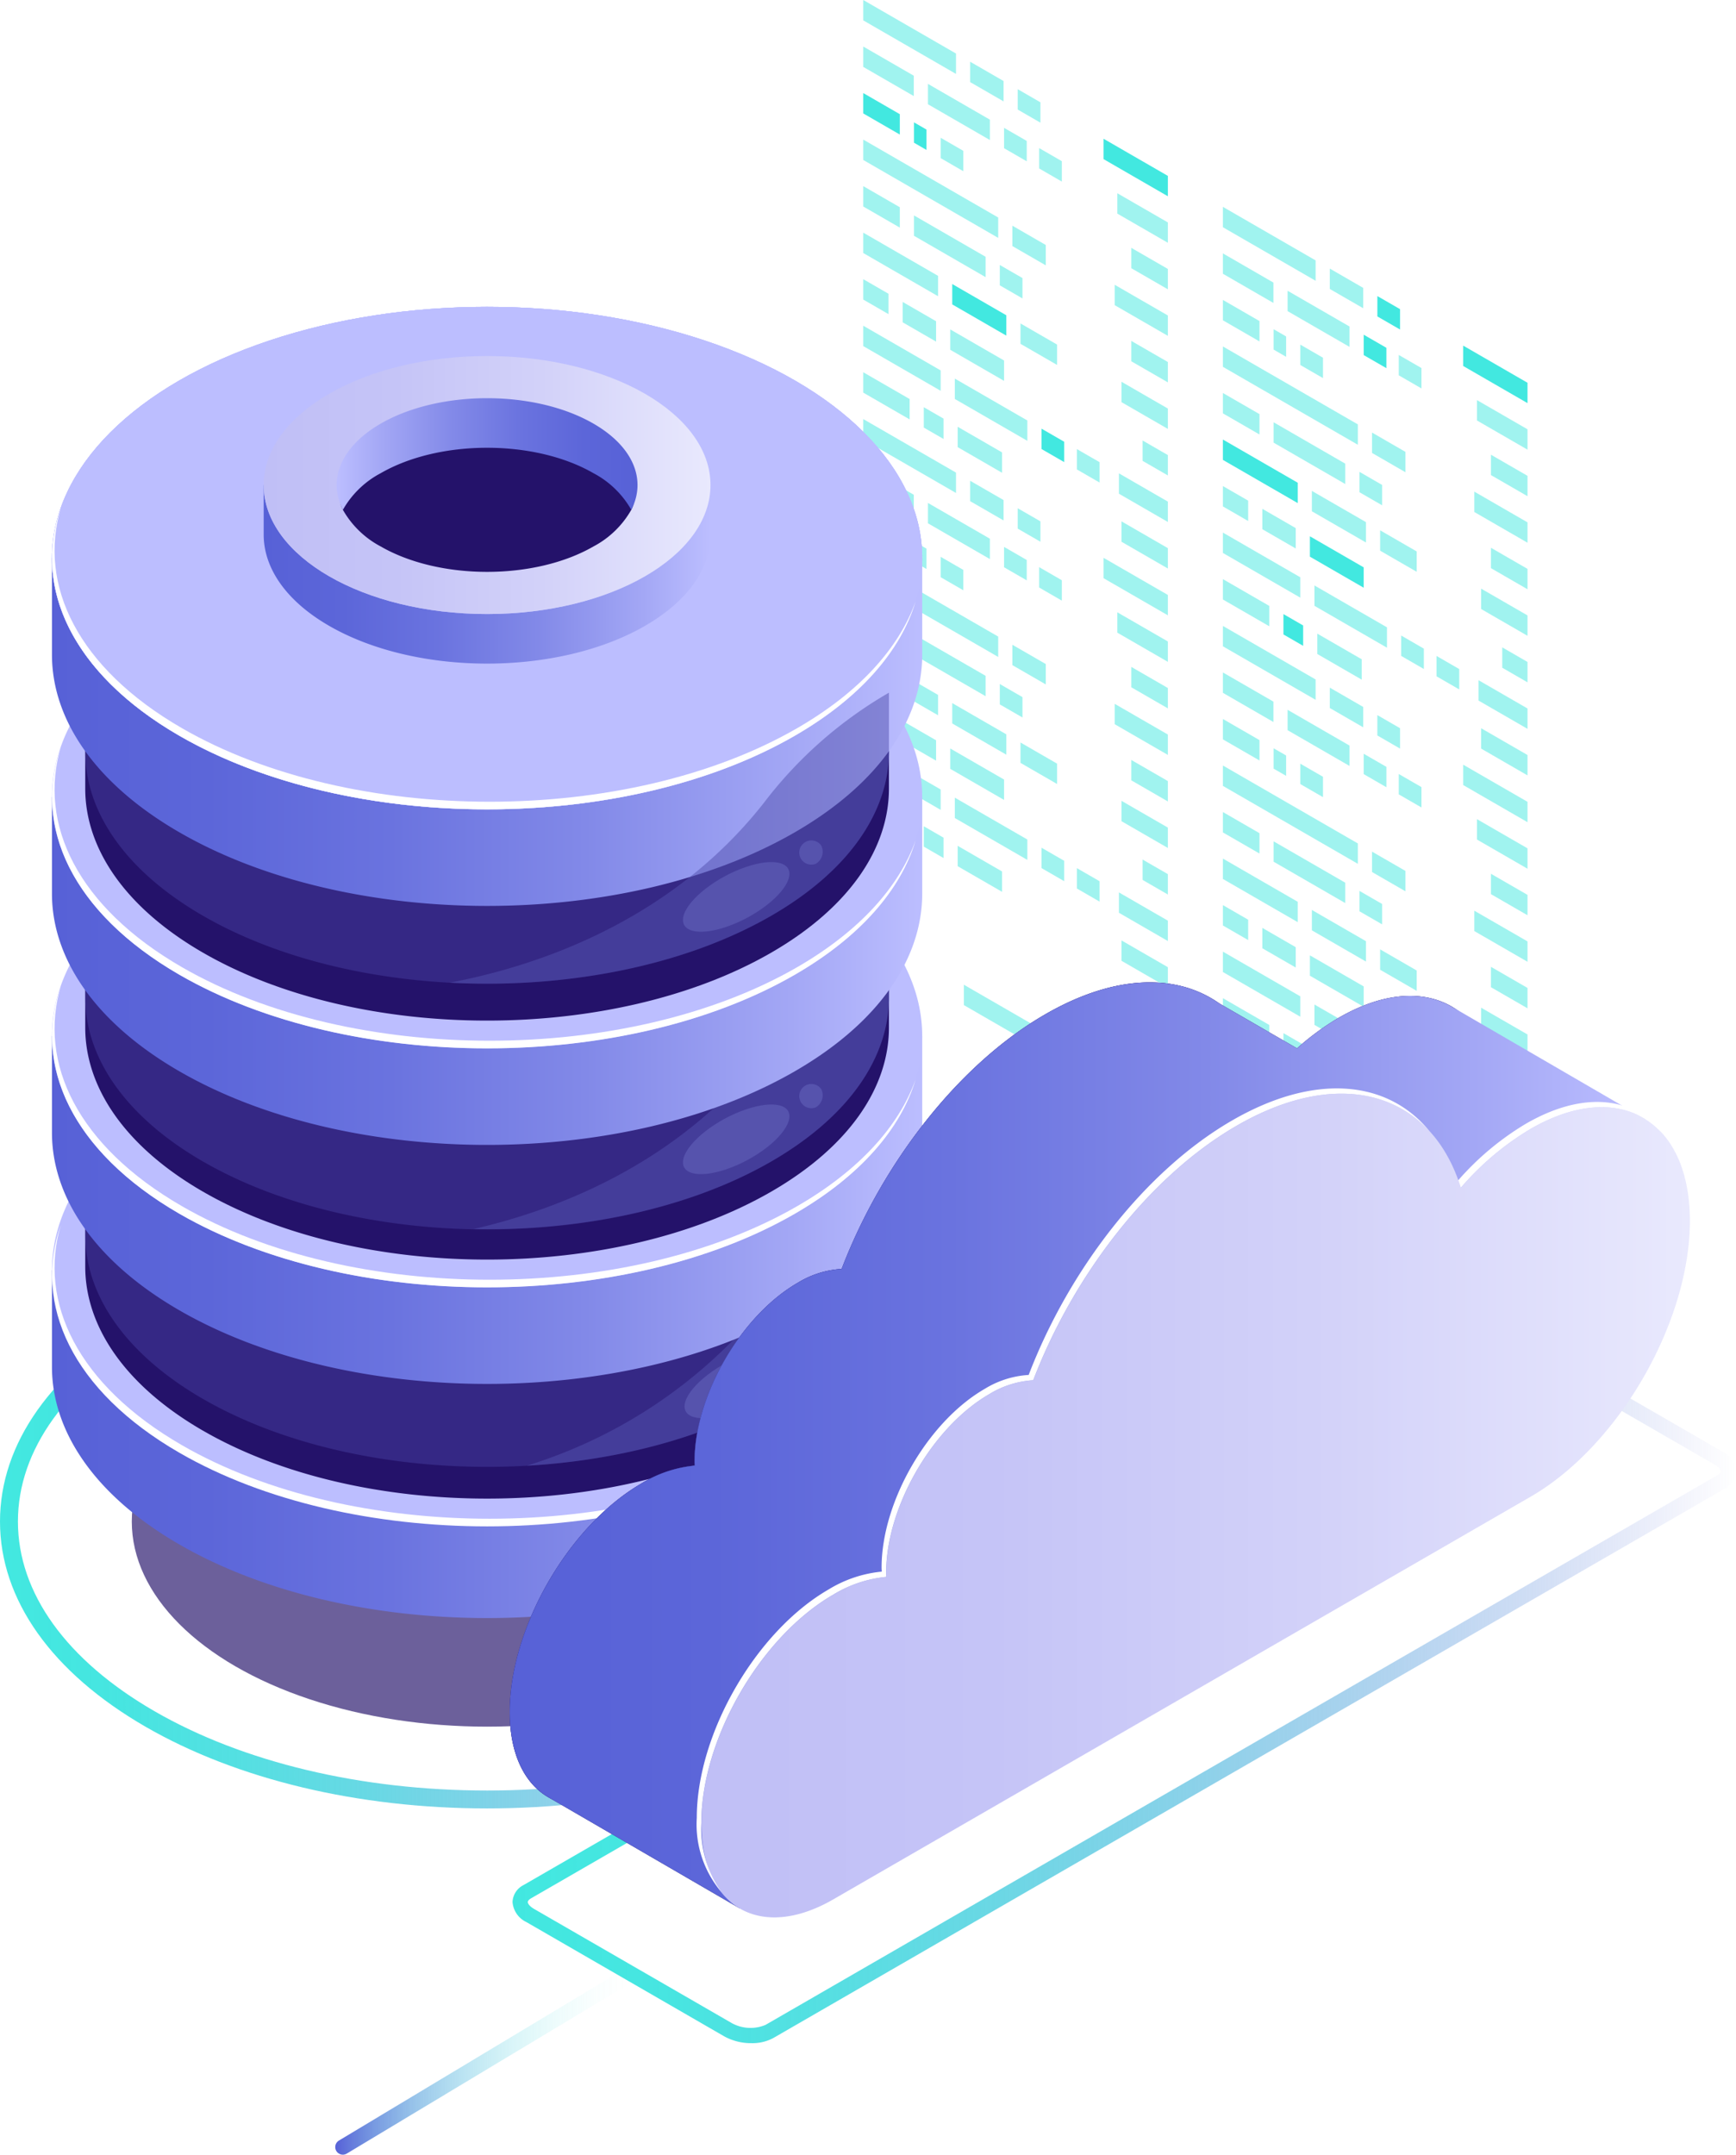 <svg id="Ñëîé_1" data-name="Ñëîé 1" xmlns="http://www.w3.org/2000/svg" xmlns:xlink="http://www.w3.org/1999/xlink" viewBox="0 0 153.689 190.731"><defs><style>.cls-1{mask:url(#mask);}.cls-2{mix-blend-mode:multiply;fill:url(#Áåçûìÿííûé_ãðàäèåíò_222);}.cls-3,.cls-4{fill:#42e8e0;}.cls-3{opacity:0.5;}.cls-5{fill:url(#linear-gradient);}.cls-6{opacity:0.67;}.cls-7{fill:#24126a;}.cls-8{fill:url(#Áåçûìÿííûé_ãðàäèåíò_24);}.cls-9{fill:#bcbeff;}.cls-10{opacity:0.51;}.cls-11{fill:#453c9e;}.cls-12{fill:#5351af;}.cls-13{fill:url(#Áåçûìÿííûé_ãðàäèåíò_24-2);}.cls-14{fill:url(#Áåçûìÿííûé_ãðàäèåíò_24-3);}.cls-15{fill:url(#Áåçûìÿííûé_ãðàäèåíò_24-4);}.cls-16{fill:#fff;}.cls-17{mask:url(#mask-2);}.cls-18{opacity:0.78;fill:url(#Áåçûìÿííûé_ãðàäèåíò_14);}.cls-19{fill:url(#Áåçûìÿííûé_ãðàäèåíò_24-6);}.cls-20{fill:url(#Áåçûìÿííûé_ãðàäèåíò_3);}.cls-21{fill:url(#Áåçûìÿííûé_ãðàäèåíò_4);}.cls-22{fill:#6767c1;}.cls-23{fill:url(#linear-gradient-2);}.cls-24{fill:url(#linear-gradient-3);}.cls-25{fill:url(#Áåçûìÿííûé_ãðàäèåíò_24-7);}.cls-26{fill:url(#Áåçûìÿííûé_ãðàäèåíò_25);}.cls-27{fill:url(#Áåçûìÿííûé_ãðàäèåíò_24-8);}.cls-28{fill:url(#Áåçûìÿííûé_ãðàäèåíò_3-2);}.cls-29{filter:url(#luminosity-noclip-2);}.cls-30{filter:url(#luminosity-noclip);}</style><filter id="luminosity-noclip" x="322.195" y="-8417" width="38.521" height="32766" filterUnits="userSpaceOnUse" color-interpolation-filters="sRGB"><feFlood flood-color="#fff" result="bg"/><feBlend in="SourceGraphic" in2="bg"/></filter><mask id="mask" x="322.195" y="-8417" width="38.521" height="32766" maskUnits="userSpaceOnUse"><g class="cls-30"/></mask><linearGradient id="Áåçûìÿííûé_ãðàäèåíò_222" x1="322.195" y1="187.747" x2="360.716" y2="187.747" gradientUnits="userSpaceOnUse"><stop offset="0"/><stop offset="0.047" stop-color="#2f2f2f"/><stop offset="0.098" stop-color="#5a5a5a"/><stop offset="0.155" stop-color="#828282"/><stop offset="0.216" stop-color="#a4a4a4"/><stop offset="0.283" stop-color="silver"/><stop offset="0.357" stop-color="#d7d7d7"/><stop offset="0.442" stop-color="#e9e9e9"/><stop offset="0.544" stop-color="#f6f6f6"/><stop offset="0.681" stop-color="#fdfdfd"/><stop offset="1" stop-color="#fff"/></linearGradient><linearGradient id="linear-gradient" x1="317.594" y1="274.007" x2="403.838" y2="274.007" gradientUnits="userSpaceOnUse"><stop offset="0" stop-color="#42e8e0"/><stop offset="0.111" stop-color="#42e5e0" stop-opacity="0.979"/><stop offset="0.241" stop-color="#44dddf" stop-opacity="0.917"/><stop offset="0.382" stop-color="#46cfde" stop-opacity="0.814"/><stop offset="0.529" stop-color="#49bcdd" stop-opacity="0.671"/><stop offset="0.683" stop-color="#4da3db" stop-opacity="0.487"/><stop offset="0.841" stop-color="#5284d9" stop-opacity="0.262"/><stop offset="1" stop-color="#5761d7" stop-opacity="0"/></linearGradient><linearGradient id="Áåçûìÿííûé_ãðàäèåíò_24" x1="322.194" y1="260.307" x2="399.239" y2="260.307" gradientUnits="userSpaceOnUse"><stop offset="0" stop-color="#5761d7"/><stop offset="0.178" stop-color="#5c66d9"/><stop offset="0.388" stop-color="#6a73df"/><stop offset="0.613" stop-color="#8289e8"/><stop offset="0.849" stop-color="#a3a7f5"/><stop offset="1" stop-color="#bcbeff"/></linearGradient><linearGradient id="Áåçûìÿííûé_ãðàäèåíò_24-2" x1="322.194" y1="239.581" x2="399.239" y2="239.581" xlink:href="#Áåçûìÿííûé_ãðàäèåíò_24"/><linearGradient id="Áåçûìÿííûé_ãðàäèåíò_24-3" x1="322.194" y1="218.425" x2="399.239" y2="218.425" xlink:href="#Áåçûìÿííûé_ãðàäèåíò_24"/><linearGradient id="Áåçûìÿííûé_ãðàäèåíò_24-4" x1="322.194" y1="197.268" x2="399.239" y2="197.268" xlink:href="#Áåçûìÿííûé_ãðàäèåíò_24"/><filter id="luminosity-noclip-2" x="322.195" y="177.435" width="38.521" height="20.624" filterUnits="userSpaceOnUse" color-interpolation-filters="sRGB"><feFlood flood-color="#fff" result="bg"/><feBlend in="SourceGraphic" in2="bg"/></filter><mask id="mask-2" x="4.6" y="38.116" width="38.521" height="20.624" maskUnits="userSpaceOnUse"><g class="cls-29"><g transform="translate(-317.594 -139.319)"><g class="cls-1"><path class="cls-2" d="M325.744,198.06h34.972V177.435h-33.2C321.07,183.742,320.482,191.489,325.744,198.06Z"/></g></g></g></mask><linearGradient id="Áåçûìÿííûé_ãðàäèåíò_14" x1="322.195" y1="187.747" x2="360.716" y2="187.747" gradientUnits="userSpaceOnUse"><stop offset="0" stop-color="#e9e9fd"/><stop offset="0.037" stop-color="#d3d5f7"/><stop offset="0.106" stop-color="#b2b6ef"/><stop offset="0.182" stop-color="#969be7"/><stop offset="0.266" stop-color="#7f86e1"/><stop offset="0.363" stop-color="#6d75dd"/><stop offset="0.48" stop-color="#606ad9"/><stop offset="0.636" stop-color="#5963d8"/><stop offset="1" stop-color="#5761d7"/></linearGradient><linearGradient id="Áåçûìÿííûé_ãðàäèåíò_24-6" x1="340.938" y1="186.642" x2="380.494" y2="186.642" xlink:href="#Áåçûìÿííûé_ãðàäèåíò_24"/><linearGradient id="Áåçûìÿííûé_ãðàäèåíò_3" x1="23.343" y1="42.934" x2="62.9" y2="42.934" gradientUnits="userSpaceOnUse"><stop offset="0" stop-color="#c0bff6"/><stop offset="0.294" stop-color="#c5c4f7"/><stop offset="0.64" stop-color="#d3d2f9"/><stop offset="1" stop-color="#e9e9fd"/></linearGradient><linearGradient id="Áåçûìÿííûé_ãðàäèåíò_4" x1="347.399" y1="179.507" x2="374.033" y2="179.507" gradientUnits="userSpaceOnUse"><stop offset="0" stop-color="#bcbeff"/><stop offset="0.151" stop-color="#a3a7f5"/><stop offset="0.387" stop-color="#8289e8"/><stop offset="0.612" stop-color="#6a73df"/><stop offset="0.822" stop-color="#5c66d9"/><stop offset="1" stop-color="#5761d7"/></linearGradient><linearGradient id="linear-gradient-2" x1="347.273" y1="321.883" x2="373.555" y2="321.883" gradientUnits="userSpaceOnUse"><stop offset="0" stop-color="#5761d7"/><stop offset="0.125" stop-color="#537dd9" stop-opacity="0.792"/><stop offset="0.287" stop-color="#4e9ddb" stop-opacity="0.553"/><stop offset="0.447" stop-color="#49b8dd" stop-opacity="0.355"/><stop offset="0.601" stop-color="#46cdde" stop-opacity="0.2"/><stop offset="0.748" stop-color="#44dcdf" stop-opacity="0.09"/><stop offset="0.884" stop-color="#42e5e0" stop-opacity="0.023"/><stop offset="1" stop-color="#42e8e0" stop-opacity="0"/></linearGradient><linearGradient id="linear-gradient-3" x1="362.972" y1="288.629" x2="471.283" y2="288.629" xlink:href="#linear-gradient"/><linearGradient id="Áåçûìÿííûé_ãðàäèåíò_24-7" x1="257.424" y1="12.088" x2="358.476" y2="12.088" gradientTransform="matrix(0.866, -0.5, 0, 1.155, 139.79, 395.171)" xlink:href="#Áåçûìÿííûé_ãðàäèåíò_24"/><radialGradient id="Áåçûìÿííûé_ãðàäèåíò_25" cx="383.285" cy="254.149" fx="343.918" fy="240.261" r="41.745" gradientUnits="userSpaceOnUse"><stop offset="0" stop-color="#2b237c"/><stop offset="1" stop-color="#180d5b"/></radialGradient><linearGradient id="Áåçûìÿííûé_ãðàäèåíò_24-8" x1="362.719" y1="267.261" x2="463.309" y2="267.261" xlink:href="#Áåçûìÿííûé_ãðàäèåíò_24"/><linearGradient id="Áåçûìÿííûé_ãðàäèåíò_3-2" x1="277.012" y1="29.097" x2="378.065" y2="29.097" gradientTransform="matrix(0.866, -0.5, 0, 1.155, 139.79, 395.171)" xlink:href="#Áåçûìÿííûé_ãðàäèåíò_3"/></defs><title>server-6</title><polygon class="cls-3" points="84.635 6.544 76.424 1.803 76.424 0 84.635 4.74 84.635 6.544"/><polygon class="cls-3" points="88.846 8.975 85.889 7.268 85.889 5.465 88.846 7.172 88.846 8.975"/><polygon class="cls-3" points="92.109 10.859 90.1 9.699 90.1 7.896 92.109 9.056 92.109 10.859"/><polygon class="cls-3" points="80.898 8.505 76.424 5.922 76.424 4.119 80.898 6.702 80.898 8.505"/><polygon class="cls-3" points="87.635 12.395 82.153 9.229 82.153 7.426 87.635 10.592 87.635 12.395"/><polygon class="cls-3" points="90.898 14.279 88.889 13.119 88.889 11.316 90.898 12.476 90.898 14.279"/><polygon class="cls-3" points="94.004 16.072 91.995 14.912 91.995 13.109 94.004 14.268 94.004 16.072"/><polygon class="cls-4" points="79.661 11.91 76.424 10.041 76.424 8.238 79.661 10.107 79.661 11.91"/><polygon class="cls-4" points="82.022 13.273 80.916 12.634 80.916 10.831 82.022 11.47 82.022 13.273"/><polygon class="cls-3" points="85.285 15.157 83.276 13.997 83.276 12.194 85.285 13.354 85.285 15.157"/><polygon class="cls-3" points="88.372 21.058 76.424 14.16 76.424 12.357 88.372 19.255 88.372 21.058"/><polygon class="cls-3" points="92.583 23.489 89.626 21.782 89.626 19.979 92.583 21.686 92.583 23.489"/><polygon class="cls-3" points="79.661 20.148 76.424 18.279 76.424 16.476 79.661 18.345 79.661 20.148"/><polygon class="cls-3" points="87.258 24.534 80.916 20.872 80.916 19.069 87.258 22.731 87.258 24.534"/><polygon class="cls-3" points="90.521 26.418 88.512 25.258 88.512 23.455 90.521 24.615 90.521 26.418"/><polygon class="cls-3" points="83.047 26.222 76.424 22.398 76.424 20.595 83.047 24.419 83.047 26.222"/><polygon class="cls-4" points="89.091 29.711 84.302 26.946 84.302 25.143 89.091 27.908 89.091 29.711"/><polygon class="cls-3" points="93.583 32.304 90.346 30.436 90.346 28.632 93.583 30.501 93.583 32.304"/><polygon class="cls-3" points="78.661 27.808 76.424 26.517 76.424 24.714 78.661 26.005 78.661 27.808"/><polygon class="cls-3" points="82.872 30.239 79.916 28.533 79.916 26.73 82.872 28.436 82.872 30.239"/><polygon class="cls-3" points="88.889 33.714 84.126 30.964 84.126 29.16 88.889 31.911 88.889 33.714"/><polygon class="cls-3" points="83.276 34.592 76.424 30.636 76.424 28.833 83.276 32.789 83.276 34.592"/><polygon class="cls-3" points="90.951 39.023 84.531 35.316 84.531 33.513 90.951 37.22 90.951 39.023"/><polygon class="cls-4" points="94.214 40.907 92.205 39.747 92.205 37.944 94.214 39.104 94.214 40.907"/><polygon class="cls-3" points="97.346 42.715 95.337 41.555 95.337 39.752 97.346 40.912 97.346 42.715"/><polygon class="cls-3" points="80.53 37.125 76.424 34.755 76.424 32.952 80.53 35.322 80.53 37.125"/><polygon class="cls-4" points="97.699 14.086 103.392 17.373 103.392 15.57 97.699 12.283 97.699 14.086"/><polygon class="cls-3" points="98.918 18.909 103.392 21.492 103.392 19.689 98.918 17.106 98.918 18.909"/><polygon class="cls-3" points="100.155 23.742 103.392 25.611 103.392 23.808 100.155 21.939 100.155 23.742"/><polygon class="cls-3" points="98.684 27.012 103.392 29.73 103.392 27.927 98.684 25.208 98.684 27.012"/><polygon class="cls-3" points="100.155 31.98 103.392 33.849 103.392 32.046 100.155 30.177 100.155 31.98"/><polygon class="cls-3" points="99.287 35.598 103.392 37.968 103.392 36.165 99.287 33.794 99.287 35.598"/><polygon class="cls-3" points="101.155 40.795 103.392 42.087 103.392 40.284 101.155 38.992 101.155 40.795"/><polygon class="cls-3" points="99.058 43.703 103.392 46.206 103.392 44.403 99.058 41.9 99.058 43.703"/><polygon class="cls-3" points="99.287 47.955 103.392 50.325 103.392 48.522 99.287 46.151 99.287 47.955"/><polygon class="cls-3" points="83.53 38.857 81.784 37.849 81.784 36.046 83.53 37.054 83.53 38.857"/><polygon class="cls-3" points="88.714 41.85 84.784 39.581 84.784 37.778 88.714 40.047 88.714 41.85"/><polygon class="cls-3" points="116.474 24.855 108.264 20.115 108.264 18.312 116.474 23.052 116.474 24.855"/><polygon class="cls-3" points="120.685 27.286 117.729 25.58 117.729 23.776 120.685 25.483 120.685 27.286"/><polygon class="cls-4" points="123.948 29.17 121.939 28.011 121.939 26.208 123.948 27.367 123.948 29.17"/><polygon class="cls-3" points="112.737 26.817 108.264 24.234 108.264 22.431 112.737 25.014 112.737 26.817"/><polygon class="cls-3" points="119.475 30.707 113.992 27.541 113.992 25.738 119.475 28.903 119.475 30.707"/><polygon class="cls-4" points="122.738 32.591 120.729 31.431 120.729 29.628 122.738 30.787 122.738 32.591"/><polygon class="cls-3" points="125.843 34.383 123.834 33.224 123.834 31.421 125.843 32.58 125.843 34.383"/><polygon class="cls-3" points="111.501 30.222 108.264 28.353 108.264 26.55 111.501 28.419 111.501 30.222"/><polygon class="cls-3" points="113.861 31.585 112.755 30.946 112.755 29.143 113.861 29.782 113.861 31.585"/><polygon class="cls-3" points="117.125 33.469 115.116 32.309 115.116 30.506 117.125 31.666 117.125 33.469"/><polygon class="cls-3" points="120.211 39.37 108.264 32.472 108.264 30.669 120.211 37.567 120.211 39.37"/><polygon class="cls-3" points="124.422 41.801 121.466 40.094 121.466 38.291 124.422 39.998 124.422 41.801"/><polygon class="cls-3" points="111.501 38.46 108.264 36.591 108.264 34.788 111.501 36.657 111.501 38.46"/><polygon class="cls-3" points="119.097 42.846 112.755 39.184 112.755 37.381 119.097 41.043 119.097 42.846"/><polygon class="cls-3" points="122.361 44.73 120.352 43.57 120.352 41.767 122.361 42.927 122.361 44.73"/><polygon class="cls-4" points="114.887 44.534 108.264 40.71 108.264 38.907 114.887 42.731 114.887 44.534"/><polygon class="cls-3" points="120.931 48.023 116.141 45.258 116.141 43.455 120.931 46.22 120.931 48.023"/><polygon class="cls-3" points="125.422 50.616 122.185 48.747 122.185 46.944 125.422 48.813 125.422 50.616"/><polygon class="cls-3" points="110.501 46.12 108.264 44.829 108.264 43.026 110.501 44.317 110.501 46.12"/><polygon class="cls-3" points="114.711 48.551 111.755 46.845 111.755 45.041 114.711 46.748 114.711 48.551"/><polygon class="cls-4" points="120.729 52.026 115.966 49.276 115.966 47.472 120.729 50.222 120.729 52.026"/><polygon class="cls-3" points="115.116 52.904 108.264 48.948 108.264 47.145 115.116 51.101 115.116 52.904"/><polygon class="cls-3" points="122.79 57.335 116.37 53.628 116.37 51.825 122.79 55.532 122.79 57.335"/><polygon class="cls-3" points="126.053 59.219 124.045 58.059 124.045 56.256 126.053 57.416 126.053 59.219"/><polygon class="cls-3" points="129.185 61.027 127.176 59.867 127.176 58.064 129.185 59.224 129.185 61.027"/><polygon class="cls-3" points="112.369 55.437 108.264 53.067 108.264 51.264 112.369 53.634 112.369 55.437"/><polygon class="cls-4" points="129.538 32.398 135.231 35.685 135.231 33.882 129.538 30.595 129.538 32.398"/><polygon class="cls-3" points="130.758 37.221 135.231 39.804 135.231 38.001 130.758 35.418 130.758 37.221"/><polygon class="cls-3" points="131.995 42.054 135.231 43.923 135.231 42.12 131.995 40.251 131.995 42.054"/><polygon class="cls-3" points="130.523 45.323 135.231 48.042 135.231 46.239 130.523 43.52 130.523 45.323"/><polygon class="cls-3" points="131.995 50.292 135.231 52.161 135.231 50.358 131.995 48.489 131.995 50.292"/><polygon class="cls-3" points="131.126 53.91 135.231 56.28 135.231 54.477 131.126 52.106 131.126 53.91"/><polygon class="cls-3" points="132.995 59.107 135.231 60.399 135.231 58.596 132.995 57.304 132.995 59.107"/><polygon class="cls-3" points="130.897 62.015 135.231 64.518 135.231 62.715 130.897 60.212 130.897 62.015"/><polygon class="cls-3" points="131.126 66.266 135.231 68.637 135.231 66.834 131.126 64.463 131.126 66.266"/><polygon class="cls-4" points="115.369 57.169 113.623 56.161 113.623 54.358 115.369 55.366 115.369 57.169"/><polygon class="cls-3" points="120.553 60.162 116.623 57.893 116.623 56.09 120.553 58.359 120.553 60.162"/><polygon class="cls-3" points="84.635 43.638 76.424 38.898 76.424 37.095 84.635 41.835 84.635 43.638"/><polygon class="cls-3" points="88.846 46.069 85.889 44.363 85.889 42.559 88.846 44.266 88.846 46.069"/><polygon class="cls-3" points="92.109 47.953 90.1 46.794 90.1 44.99 92.109 46.15 92.109 47.953"/><polygon class="cls-3" points="80.898 45.6 76.424 43.017 76.424 41.214 80.898 43.797 80.898 45.6"/><polygon class="cls-3" points="87.635 49.489 82.153 46.324 82.153 44.521 87.635 47.686 87.635 49.489"/><polygon class="cls-3" points="90.898 51.373 88.889 50.214 88.889 48.41 90.898 49.57 90.898 51.373"/><polygon class="cls-3" points="94.004 53.166 91.995 52.006 91.995 50.203 94.004 51.363 94.004 53.166"/><polygon class="cls-3" points="79.661 49.005 76.424 47.136 76.424 45.333 79.661 47.201 79.661 49.005"/><polygon class="cls-3" points="82.022 50.368 80.916 49.729 80.916 47.926 82.022 48.564 82.022 50.368"/><polygon class="cls-3" points="85.285 52.252 83.276 51.092 83.276 49.289 85.285 50.448 85.285 52.252"/><polygon class="cls-3" points="88.372 58.153 76.424 51.255 76.424 49.452 88.372 56.35 88.372 58.153"/><polygon class="cls-3" points="92.583 60.584 89.626 58.877 89.626 57.074 92.583 58.781 92.583 60.584"/><polygon class="cls-3" points="79.661 57.243 76.424 55.374 76.424 53.571 79.661 55.439 79.661 57.243"/><polygon class="cls-3" points="87.258 61.628 80.916 57.967 80.916 56.164 87.258 59.825 87.258 61.628"/><polygon class="cls-3" points="90.521 63.512 88.512 62.353 88.512 60.55 90.521 61.709 90.521 63.512"/><polygon class="cls-3" points="83.047 63.316 76.424 59.493 76.424 57.69 83.047 61.513 83.047 63.316"/><polygon class="cls-3" points="89.091 66.806 84.302 64.041 84.302 62.238 89.091 65.003 89.091 66.806"/><polygon class="cls-3" points="93.583 69.399 90.346 67.53 90.346 65.727 93.583 67.596 93.583 69.399"/><polygon class="cls-3" points="78.661 64.903 76.424 63.612 76.424 61.809 78.661 63.1 78.661 64.903"/><polygon class="cls-3" points="82.872 67.334 79.916 65.627 79.916 63.824 82.872 65.531 82.872 67.334"/><polygon class="cls-3" points="88.889 70.808 84.126 68.058 84.126 66.255 88.889 69.005 88.889 70.808"/><polygon class="cls-3" points="83.276 71.687 76.424 67.731 76.424 65.928 83.276 69.883 83.276 71.687"/><polygon class="cls-3" points="90.951 76.118 84.531 72.411 84.531 70.608 90.951 74.314 90.951 76.118"/><polygon class="cls-3" points="94.214 78.002 92.205 76.842 92.205 75.039 94.214 76.198 94.214 78.002"/><polygon class="cls-3" points="97.346 79.81 95.337 78.65 95.337 76.847 97.346 78.006 97.346 79.81"/><polygon class="cls-3" points="80.53 74.22 76.424 71.85 76.424 70.046 80.53 72.417 80.53 74.22"/><polygon class="cls-3" points="97.699 51.181 103.392 54.468 103.392 52.665 97.699 49.378 97.699 51.181"/><polygon class="cls-3" points="98.918 56.004 103.392 58.587 103.392 56.784 98.918 54.201 98.918 56.004"/><polygon class="cls-3" points="100.155 60.837 103.392 62.706 103.392 60.903 100.155 59.034 100.155 60.837"/><polygon class="cls-3" points="98.684 64.106 103.392 66.825 103.392 65.021 98.684 62.303 98.684 64.106"/><polygon class="cls-3" points="100.155 69.075 103.392 70.944 103.392 69.14 100.155 67.272 100.155 69.075"/><polygon class="cls-3" points="99.287 72.692 103.392 75.063 103.392 73.259 99.287 70.889 99.287 72.692"/><polygon class="cls-3" points="101.155 77.89 103.392 79.182 103.392 77.378 101.155 76.087 101.155 77.89"/><polygon class="cls-3" points="99.058 80.798 103.392 83.3 103.392 81.497 99.058 78.995 99.058 80.798"/><polygon class="cls-3" points="99.287 85.049 103.392 87.419 103.392 85.616 99.287 83.246 99.287 85.049"/><polygon class="cls-3" points="83.53 75.952 81.784 74.944 81.784 73.141 83.53 74.149 83.53 75.952"/><polygon class="cls-3" points="88.714 78.945 84.784 76.676 84.784 74.873 88.714 77.142 88.714 78.945"/><polygon class="cls-3" points="91.965 92.8 85.333 88.972 85.333 87.168 91.965 90.997 91.965 92.8"/><polygon class="cls-3" points="96.507 95.423 93.895 93.915 93.895 92.112 96.507 93.62 96.507 95.423"/><polygon class="cls-3" points="116.474 61.95 108.264 57.21 108.264 55.407 116.474 60.147 116.474 61.95"/><polygon class="cls-3" points="120.685 64.381 117.729 62.674 117.729 60.871 120.685 62.578 120.685 64.381"/><polygon class="cls-3" points="123.948 66.265 121.939 65.105 121.939 63.302 123.948 64.462 123.948 66.265"/><polygon class="cls-3" points="112.737 63.912 108.264 61.329 108.264 59.526 112.737 62.108 112.737 63.912"/><polygon class="cls-3" points="119.475 67.801 113.992 64.636 113.992 62.833 119.475 65.998 119.475 67.801"/><polygon class="cls-3" points="122.738 69.685 120.729 68.525 120.729 66.722 122.738 67.882 122.738 69.685"/><polygon class="cls-3" points="125.843 71.478 123.834 70.318 123.834 68.515 125.843 69.675 125.843 71.478"/><polygon class="cls-3" points="111.501 67.316 108.264 65.448 108.264 63.645 111.501 65.513 111.501 67.316"/><polygon class="cls-3" points="113.861 68.679 112.755 68.041 112.755 66.238 113.861 66.876 113.861 68.679"/><polygon class="cls-3" points="117.125 70.563 115.116 69.404 115.116 67.601 117.125 68.76 117.125 70.563"/><polygon class="cls-3" points="120.211 76.465 108.264 69.567 108.264 67.763 120.211 74.661 120.211 76.465"/><polygon class="cls-3" points="124.422 78.896 121.466 77.189 121.466 75.386 124.422 77.092 124.422 78.896"/><polygon class="cls-3" points="111.501 75.554 108.264 73.686 108.264 71.882 111.501 73.751 111.501 75.554"/><polygon class="cls-3" points="119.097 79.94 112.755 76.279 112.755 74.476 119.097 78.137 119.097 79.94"/><polygon class="cls-3" points="122.361 81.824 120.352 80.665 120.352 78.861 122.361 80.021 122.361 81.824"/><polygon class="cls-3" points="114.887 81.628 108.264 77.805 108.264 76.001 114.887 79.825 114.887 81.628"/><polygon class="cls-3" points="120.931 85.118 116.141 82.353 116.141 80.549 120.931 83.315 120.931 85.118"/><polygon class="cls-3" points="125.422 87.711 122.185 85.842 122.185 84.039 125.422 85.908 125.422 87.711"/><polygon class="cls-3" points="110.501 83.215 108.264 81.924 108.264 80.12 110.501 81.412 110.501 83.215"/><polygon class="cls-3" points="114.711 85.646 111.755 83.939 111.755 82.136 114.711 83.843 114.711 85.646"/><polygon class="cls-3" points="120.729 89.12 115.966 86.37 115.966 84.567 120.729 87.317 120.729 89.12"/><polygon class="cls-3" points="115.116 89.998 108.264 86.042 108.264 84.239 115.116 88.195 115.116 89.998"/><polygon class="cls-3" points="122.79 94.429 116.37 90.723 116.37 88.92 122.79 92.626 122.79 94.429"/><polygon class="cls-3" points="126.053 96.313 124.045 95.154 124.045 93.35 126.053 94.51 126.053 96.313"/><polygon class="cls-3" points="129.185 98.121 127.176 96.962 127.176 95.159 129.185 96.318 129.185 98.121"/><polygon class="cls-3" points="112.369 92.532 108.264 90.161 108.264 88.358 112.369 90.729 112.369 92.532"/><polygon class="cls-3" points="129.538 69.493 135.231 72.78 135.231 70.976 129.538 67.69 129.538 69.493"/><polygon class="cls-3" points="130.758 74.316 135.231 76.899 135.231 75.095 130.758 72.512 130.758 74.316"/><polygon class="cls-3" points="131.995 79.149 135.231 81.017 135.231 79.214 131.995 77.346 131.995 79.149"/><polygon class="cls-3" points="130.523 82.418 135.231 85.136 135.231 83.333 130.523 80.615 130.523 82.418"/><polygon class="cls-3" points="131.995 87.387 135.231 89.255 135.231 87.452 131.995 85.583 131.995 87.387"/><polygon class="cls-3" points="131.126 91.004 135.231 93.374 135.231 91.571 131.126 89.201 131.126 91.004"/><polygon class="cls-3" points="132.995 96.202 135.231 97.493 135.231 95.69 132.995 94.399 132.995 96.202"/><polygon class="cls-3" points="130.897 99.11 135.231 101.612 135.231 99.809 130.897 97.307 130.897 99.11"/><polygon class="cls-3" points="131.126 103.361 135.231 105.731 135.231 103.928 131.126 101.558 131.126 103.361"/><polygon class="cls-3" points="115.369 94.264 113.623 93.256 113.623 91.453 115.369 92.461 115.369 94.264"/><polygon class="cls-3" points="120.553 97.257 116.623 94.988 116.623 93.185 120.553 95.454 120.553 97.257"/><polygon class="cls-3" points="123.804 111.112 117.173 107.284 117.173 105.48 123.804 109.309 123.804 111.112"/><polygon class="cls-3" points="128.346 113.735 125.734 112.227 125.734 110.423 128.346 111.931 128.346 113.735"/><path class="cls-5" d="M360.717,299.4c-11.422,0-22.162-2.568-30.239-7.232-8.307-4.8-12.884-11.249-12.884-18.166s4.577-13.37,12.884-18.166c16.673-9.626,43.8-9.625,60.476,0,8.308,4.8,12.884,11.25,12.884,18.167s-4.576,13.369-12.883,18.165C382.879,296.831,372.139,299.4,360.717,299.4Zm0-49.221c-10.665,0-21.327,2.343-29.445,7.03-7.8,4.5-12.091,10.465-12.091,16.793s4.294,12.291,12.091,16.792c7.84,4.527,18.3,7.02,29.446,7.02s21.606-2.493,29.445-7.02c7.8-4.5,12.091-10.463,12.091-16.791s-4.294-12.292-12.092-16.793C382.043,252.522,371.379,250.178,360.716,250.178Z" transform="translate(-317.594 -139.319)"/><g class="cls-6"><ellipse class="cls-7" cx="43.122" cy="134.682" rx="31.455" ry="18.161"/></g><path class="cls-8" d="M399.238,260.306V251.76h-2.954a26.3,26.3,0,0,0-8.329-7.179c-15.044-8.686-39.435-8.686-54.479,0a26.3,26.3,0,0,0-8.329,7.18h-2.953v8.547h0c0,5.692,3.761,11.384,11.283,15.727,15.044,8.685,39.435,8.686,54.479,0C395.478,271.691,399.239,266,399.238,260.306Z" transform="translate(-317.594 -139.319)"/><ellipse class="cls-9" cx="43.122" cy="112.441" rx="38.522" ry="22.241"/><path class="cls-7" d="M396.292,251.433V239.767h-2.728a24.276,24.276,0,0,0-7.692-6.63c-13.894-8.022-36.419-8.022-50.313,0a24.262,24.262,0,0,0-7.691,6.631H325.14v11.666h0c0,5.257,3.473,10.514,10.42,14.524,13.894,8.022,36.419,8.022,50.313,0C392.82,261.947,396.293,256.69,396.292,251.433Z" transform="translate(-317.594 -139.319)"/><g class="cls-10"><path class="cls-11" d="M396.292,248.624V236.959h-2.728a24.278,24.278,0,0,0-7.692-6.631c-13.894-8.021-36.419-8.021-50.313,0a24.262,24.262,0,0,0-7.691,6.631H325.14v11.666h0c0,5.257,3.473,10.513,10.42,14.524,13.894,8.021,36.419,8.022,50.313,0C392.82,259.139,396.293,253.881,396.292,248.624Z" transform="translate(-317.594 -139.319)"/></g><ellipse class="cls-9" cx="43.122" cy="100.448" rx="35.576" ry="20.54"/><g class="cls-10"><path class="cls-12" d="M385.225,254.883a43.5,43.5,0,0,1-21,14.18c7.9-.449,15.6-2.418,21.651-5.914,6.947-4.01,10.42-9.268,10.419-14.525v-3.485A37.349,37.349,0,0,0,385.225,254.883Z" transform="translate(-317.594 -139.319)"/></g><path class="cls-13" d="M399.238,239.58v-8.546h-2.954a26.3,26.3,0,0,0-8.329-7.179c-15.044-8.686-39.435-8.686-54.479,0a26.3,26.3,0,0,0-8.329,7.18h-2.953v8.547h0c0,5.692,3.761,11.384,11.283,15.727,15.044,8.685,39.435,8.686,54.479,0C395.478,250.965,399.239,245.273,399.238,239.58Z" transform="translate(-317.594 -139.319)"/><ellipse class="cls-9" cx="43.122" cy="91.715" rx="38.522" ry="22.241"/><path class="cls-7" d="M396.292,230.276V218.611h-2.728a24.278,24.278,0,0,0-7.692-6.631c-13.894-8.021-36.419-8.021-50.313,0a24.25,24.25,0,0,0-7.691,6.631H325.14v11.666h0c0,5.257,3.473,10.513,10.42,14.524,13.894,8.021,36.419,8.022,50.313,0C392.82,240.79,396.293,235.533,396.292,230.276Z" transform="translate(-317.594 -139.319)"/><g class="cls-10"><path class="cls-11" d="M396.292,227.608V215.942h-2.728a24.276,24.276,0,0,0-7.692-6.63c-13.894-8.022-36.419-8.022-50.313,0a24.262,24.262,0,0,0-7.691,6.631H325.14v11.667h0c0,5.256,3.473,10.513,10.42,14.523,13.894,8.022,36.419,8.022,50.313,0C392.82,238.122,396.293,232.865,396.292,227.608Z" transform="translate(-317.594 -139.319)"/></g><ellipse class="cls-9" cx="43.122" cy="79.291" rx="35.576" ry="20.54"/><g class="cls-10"><path class="cls-12" d="M385.225,232.631c-7.6,9.684-18.219,13.763-25.713,15.484,9.5.185,19.108-1.8,26.361-5.982,6.947-4.011,10.42-9.268,10.419-14.525v-4.721A37.349,37.349,0,0,0,385.225,232.631Z" transform="translate(-317.594 -139.319)"/></g><path class="cls-14" d="M399.238,218.424v-8.546h-2.954a26.3,26.3,0,0,0-8.329-7.18c-15.044-8.686-39.435-8.686-54.479,0a26.3,26.3,0,0,0-8.329,7.18h-2.953v8.547h0c0,5.692,3.761,11.383,11.283,15.726,15.044,8.686,39.435,8.686,54.479,0C395.478,229.809,399.239,224.116,399.238,218.424Z" transform="translate(-317.594 -139.319)"/><ellipse class="cls-9" cx="43.122" cy="70.558" rx="38.522" ry="22.241"/><path class="cls-7" d="M396.292,209.12V197.454h-2.728a24.276,24.276,0,0,0-7.692-6.63c-13.894-8.022-36.419-8.022-50.313,0a24.275,24.275,0,0,0-7.691,6.631H325.14v11.667h0c0,5.256,3.473,10.513,10.42,14.524,13.894,8.021,36.419,8.021,50.313,0C392.82,219.634,396.293,214.377,396.292,209.12Z" transform="translate(-317.594 -139.319)"/><g class="cls-10"><path class="cls-11" d="M396.292,205.856V194.19h-2.728a24.291,24.291,0,0,0-7.692-6.631c-13.894-8.021-36.419-8.021-50.313,0a24.262,24.262,0,0,0-7.691,6.631H325.14v11.666h0c0,5.257,3.473,10.513,10.42,14.524,13.894,8.022,36.419,8.022,50.313,0C392.82,216.37,396.293,211.113,396.292,205.856Z" transform="translate(-317.594 -139.319)"/></g><ellipse class="cls-9" cx="43.122" cy="58.135" rx="35.576" ry="20.54"/><path class="cls-15" d="M399.238,197.268v-8.547h-2.954a26.3,26.3,0,0,0-8.329-7.179c-15.044-8.686-39.435-8.686-54.479,0a26.309,26.309,0,0,0-8.329,7.18h-2.953v8.547h0c0,5.692,3.761,11.384,11.283,15.727,15.044,8.686,39.435,8.686,54.479,0C395.478,208.652,399.239,202.96,399.238,197.268Z" transform="translate(-317.594 -139.319)"/><ellipse class="cls-9" cx="43.122" cy="49.402" rx="38.522" ry="22.241"/><ellipse class="cls-9" cx="43.122" cy="49.402" rx="38.522" ry="22.241"/><g class="cls-10"><path class="cls-12" d="M385.225,210.378c-8.351,10.636-20.332,14.512-27.822,15.927,10.175.546,20.679-1.427,28.47-5.925,6.947-4.01,10.42-9.267,10.419-14.524v-5.221A37.359,37.359,0,0,0,385.225,210.378Z" transform="translate(-317.594 -139.319)"/></g><path class="cls-15" d="M399.238,197.268v-8.547h-2.954a26.3,26.3,0,0,0-8.329-7.179c-15.044-8.686-39.435-8.686-54.479,0a26.309,26.309,0,0,0-8.329,7.18h-2.953v8.547h0c0,5.692,3.761,11.384,11.283,15.727,15.044,8.686,39.435,8.686,54.479,0C395.478,208.652,399.239,202.96,399.238,197.268Z" transform="translate(-317.594 -139.319)"/><ellipse class="cls-9" cx="43.122" cy="49.402" rx="38.522" ry="22.241"/><ellipse class="cls-9" cx="43.122" cy="49.402" rx="38.522" ry="22.241"/><path class="cls-16" d="M388.175,203.773c-15.044,8.686-39.435,8.686-54.479,0-9.213-5.319-12.773-12.661-10.7-19.549-2.52,7.08.969,14.731,10.484,20.224,15.044,8.686,39.435,8.686,54.479,0,5.831-3.366,9.391-7.544,10.7-11.9C397.193,196.659,393.7,200.581,388.175,203.773Z" transform="translate(-317.594 -139.319)"/><path class="cls-16" d="M388.175,224.93c-15.044,8.685-39.435,8.685-54.479,0-9.213-5.319-12.773-12.661-10.7-19.549-2.52,7.08.969,14.731,10.484,20.224,15.044,8.686,39.435,8.686,54.479,0,5.831-3.367,9.391-7.545,10.7-11.9C397.193,217.815,393.7,221.737,388.175,224.93Z" transform="translate(-317.594 -139.319)"/><path class="cls-16" d="M388.175,246.086c-15.044,8.686-39.435,8.685-54.479,0-9.213-5.319-12.773-12.662-10.7-19.549-2.52,7.08.969,14.73,10.484,20.224,15.044,8.685,39.435,8.686,54.479,0,5.831-3.366,9.391-7.545,10.7-11.9C397.193,238.971,393.7,242.894,388.175,246.086Z" transform="translate(-317.594 -139.319)"/><path class="cls-16" d="M388.175,267.243c-15.044,8.685-39.435,8.685-54.479,0-9.213-5.319-12.773-12.661-10.7-19.549-2.52,7.08.969,14.731,10.484,20.224,15.044,8.686,39.435,8.686,54.479,0,5.831-3.367,9.391-7.545,10.7-11.905C397.193,260.128,393.7,264.05,388.175,267.243Z" transform="translate(-317.594 -139.319)"/><g class="cls-17"><path class="cls-18" d="M325.744,198.06h34.972V177.435h-33.2C321.07,183.742,320.482,191.489,325.744,198.06Z" transform="translate(-317.594 -139.319)"/></g><path class="cls-19" d="M380.494,186.642v-4.388h-1.517a13.5,13.5,0,0,0-4.276-3.686c-7.724-4.46-20.247-4.46-27.971,0a13.5,13.5,0,0,0-4.276,3.686h-1.516v4.388h0c0,2.922,1.931,5.845,5.793,8.075,7.724,4.459,20.247,4.459,27.971,0C378.564,192.487,380.5,189.564,380.494,186.642Z" transform="translate(-317.594 -139.319)"/><ellipse class="cls-9" cx="43.122" cy="42.935" rx="19.778" ry="11.419"/><ellipse class="cls-20" cx="43.122" cy="42.935" rx="19.778" ry="11.419"/><path class="cls-7" d="M370.133,187.691c-5.2,3-13.633,3-18.834,0a8.309,8.309,0,0,1-3.35-3.245c-1.343-2.616,2.013-4.514,5.59-6.579,5.2-3,8.889-3.747,14.09-.744,3.575,2.064,7.2,4.705,5.856,7.32A8.3,8.3,0,0,1,370.133,187.691Z" transform="translate(-317.594 -139.319)"/><path class="cls-21" d="M351.3,181.205c5.2-3,13.633-3,18.833,0a8.3,8.3,0,0,1,3.35,3.243c1.344-2.616.228-5.565-3.35-7.631-5.2-3-13.632-3-18.833,0-3.577,2.066-4.693,5.014-3.349,7.631A8.3,8.3,0,0,1,351.3,181.205Z" transform="translate(-317.594 -139.319)"/><g class="cls-10"><path class="cls-22" d="M382.4,221.18c-2.6,1.022-4.533.745-4.329-.618s2.472-3.3,5.067-4.318,4.533-.746,4.329.617S385,220.158,382.4,221.18Z" transform="translate(-317.594 -139.319)"/></g><g class="cls-10"><path class="cls-22" d="M382.4,242.638c-2.6,1.022-4.533.745-4.329-.618s2.472-3.3,5.067-4.318,4.533-.746,4.329.617S385,241.616,382.4,242.638Z" transform="translate(-317.594 -139.319)"/></g><g class="cls-10"><path class="cls-22" d="M382.543,264.238c-2.594,1.022-4.533.746-4.329-.617s2.472-3.3,5.067-4.318,4.534-.746,4.33.617S385.138,263.216,382.543,264.238Z" transform="translate(-317.594 -139.319)"/></g><g class="cls-10"><path class="cls-22" d="M389.791,215.794a1.072,1.072,0,1,1,.506-1.631A1.231,1.231,0,0,1,389.791,215.794Z" transform="translate(-317.594 -139.319)"/></g><g class="cls-10"><path class="cls-22" d="M389.791,237.352a1.072,1.072,0,1,1,.506-1.631A1.231,1.231,0,0,1,389.791,237.352Z" transform="translate(-317.594 -139.319)"/></g><g class="cls-10"><path class="cls-22" d="M389.791,258.83a1.072,1.072,0,1,1,.506-1.63A1.23,1.23,0,0,1,389.791,258.83Z" transform="translate(-317.594 -139.319)"/></g><path class="cls-23" d="M347.948,330.05a.674.674,0,0,1-.348-1.251l24.935-14.986a.673.673,0,1,1,.693,1.154l-24.934,14.987A.673.673,0,0,1,347.948,330.05Z" transform="translate(-317.594 -139.319)"/><path class="cls-24" d="M384.115,320.178a4.911,4.911,0,0,1-2.4-.6L364.2,309.462a2.147,2.147,0,0,1-1.231-1.775,1.754,1.754,0,0,1,.968-1.5l84.275-48.655a4.727,4.727,0,0,1,4.324.151L470.053,267.8a2.149,2.149,0,0,1,1.23,1.776,1.756,1.756,0,0,1-.968,1.5l-84.274,48.656h0A3.917,3.917,0,0,1,384.115,320.178Zm1.589-1.035h0Zm64.424-60.717a2.546,2.546,0,0,0-1.24.274l-84.274,48.655c-.185.106-.295.23-.295.332,0,.143.172.387.558.609l17.513,10.113a3.433,3.433,0,0,0,2.977.151L469.641,269.9c.185-.107.295-.231.295-.332,0-.144-.172-.387-.557-.61l-17.514-10.111A3.613,3.613,0,0,0,450.128,258.426Z" transform="translate(-317.594 -139.319)"/><path class="cls-25" d="M436.133,229.4a24.985,24.985,0,0,0-6.176,5.209c-2.589-8.315-10.485-10.894-19.826-5.5-7.728,4.462-14.464,13.238-18.027,22.537a8.384,8.384,0,0,0-3.889,1.23c-5.044,2.912-9.132,9.993-9.132,15.816,0,.126.012.241.016.363a11.032,11.032,0,0,0-4.7,1.573c-6.45,3.724-11.679,12.781-11.679,20.229s5.229,10.467,11.679,6.743l61.735-35.642c7.786-4.5,14.1-15.428,14.1-24.418S443.919,224.909,436.133,229.4Z" transform="translate(-317.594 -139.319)"/><path class="cls-26" d="M436.133,229.4a22.488,22.488,0,0,0-3.709,2.718l-6.9-3.989v0c-3.793-2.666-9.282-2.55-15.391.977-7.729,4.462-14.464,13.238-18.027,22.537a8.384,8.384,0,0,0-3.889,1.23c-5.044,2.912-9.132,9.993-9.132,15.816,0,.126.012.24.016.363a11.032,11.032,0,0,0-4.7,1.573c-6.45,3.724-11.679,12.781-11.679,20.229,0,3.691,1.287,6.29,3.368,7.524l-.006,0,.054.031.01.006,16.909,9.815,3.693-17.766,49.386-28.512c7.786-4.5,14.1-15.428,14.1-24.418S443.919,224.909,436.133,229.4Z" transform="translate(-317.594 -139.319)"/><path class="cls-27" d="M463.309,238.415l-17.132-9.954v0c-2.557-1.523-6.112-1.332-10.045.939a22.488,22.488,0,0,0-3.709,2.718l-6.9-3.989v0c-3.793-2.666-9.282-2.55-15.391.977-7.729,4.462-14.464,13.238-18.027,22.537a8.384,8.384,0,0,0-3.889,1.23c-5.044,2.912-9.132,9.993-9.132,15.816,0,.126.012.24.016.363a11.032,11.032,0,0,0-4.7,1.573c-6.45,3.724-11.679,12.781-11.679,20.229,0,3.691,1.287,6.29,3.368,7.524l-.006,0,.054.031.01.006,16.909,9.815,3.693-17.766,49.386-28.512c6.311-3.644,11.652-11.518,13.45-19.159Z" transform="translate(-317.594 -139.319)"/><path class="cls-28" d="M453.1,239.25a25.007,25.007,0,0,0-6.176,5.209c-2.588-8.315-10.484-10.894-19.826-5.5-7.728,4.462-14.464,13.239-18.027,22.537a8.4,8.4,0,0,0-3.889,1.23c-5.043,2.912-9.132,9.993-9.132,15.817,0,.125.013.24.017.362a11.045,11.045,0,0,0-4.7,1.573c-6.451,3.725-11.68,12.781-11.68,20.229s5.229,10.467,11.68,6.743L453.1,271.807c7.786-4.5,14.1-15.428,14.1-24.418S460.882,234.755,453.1,239.25Z" transform="translate(-317.594 -139.319)"/><path class="cls-16" d="M446.92,244.459a25.007,25.007,0,0,1,6.176-5.209c4.768-2.753,8.98-2.449,11.532.262-2.5-3.134-6.907-3.63-11.935-.727a24.836,24.836,0,0,0-6,5.012C446.774,244.014,446.85,244.234,446.92,244.459Z" transform="translate(-317.594 -139.319)"/><path class="cls-16" d="M379.682,300.706c0-7.448,5.229-16.5,11.68-20.229a11.045,11.045,0,0,1,4.7-1.573c0-.122-.017-.237-.017-.362,0-5.824,4.089-12.9,9.132-15.817a8.4,8.4,0,0,1,3.889-1.23c3.563-9.3,10.3-18.075,18.027-22.537,7.078-4.086,13.323-3.592,17.062.5-3.682-4.518-10.127-5.2-17.465-.966-7.728,4.461-14.463,13.238-18.027,22.536a8.386,8.386,0,0,0-3.889,1.231c-5.043,2.911-9.132,9.993-9.132,15.816,0,.125.013.24.017.362a11.034,11.034,0,0,0-4.7,1.574c-6.45,3.724-11.679,12.78-11.679,20.229a9.239,9.239,0,0,0,2.186,6.573A9.713,9.713,0,0,1,379.682,300.706Z" transform="translate(-317.594 -139.319)"/></svg>